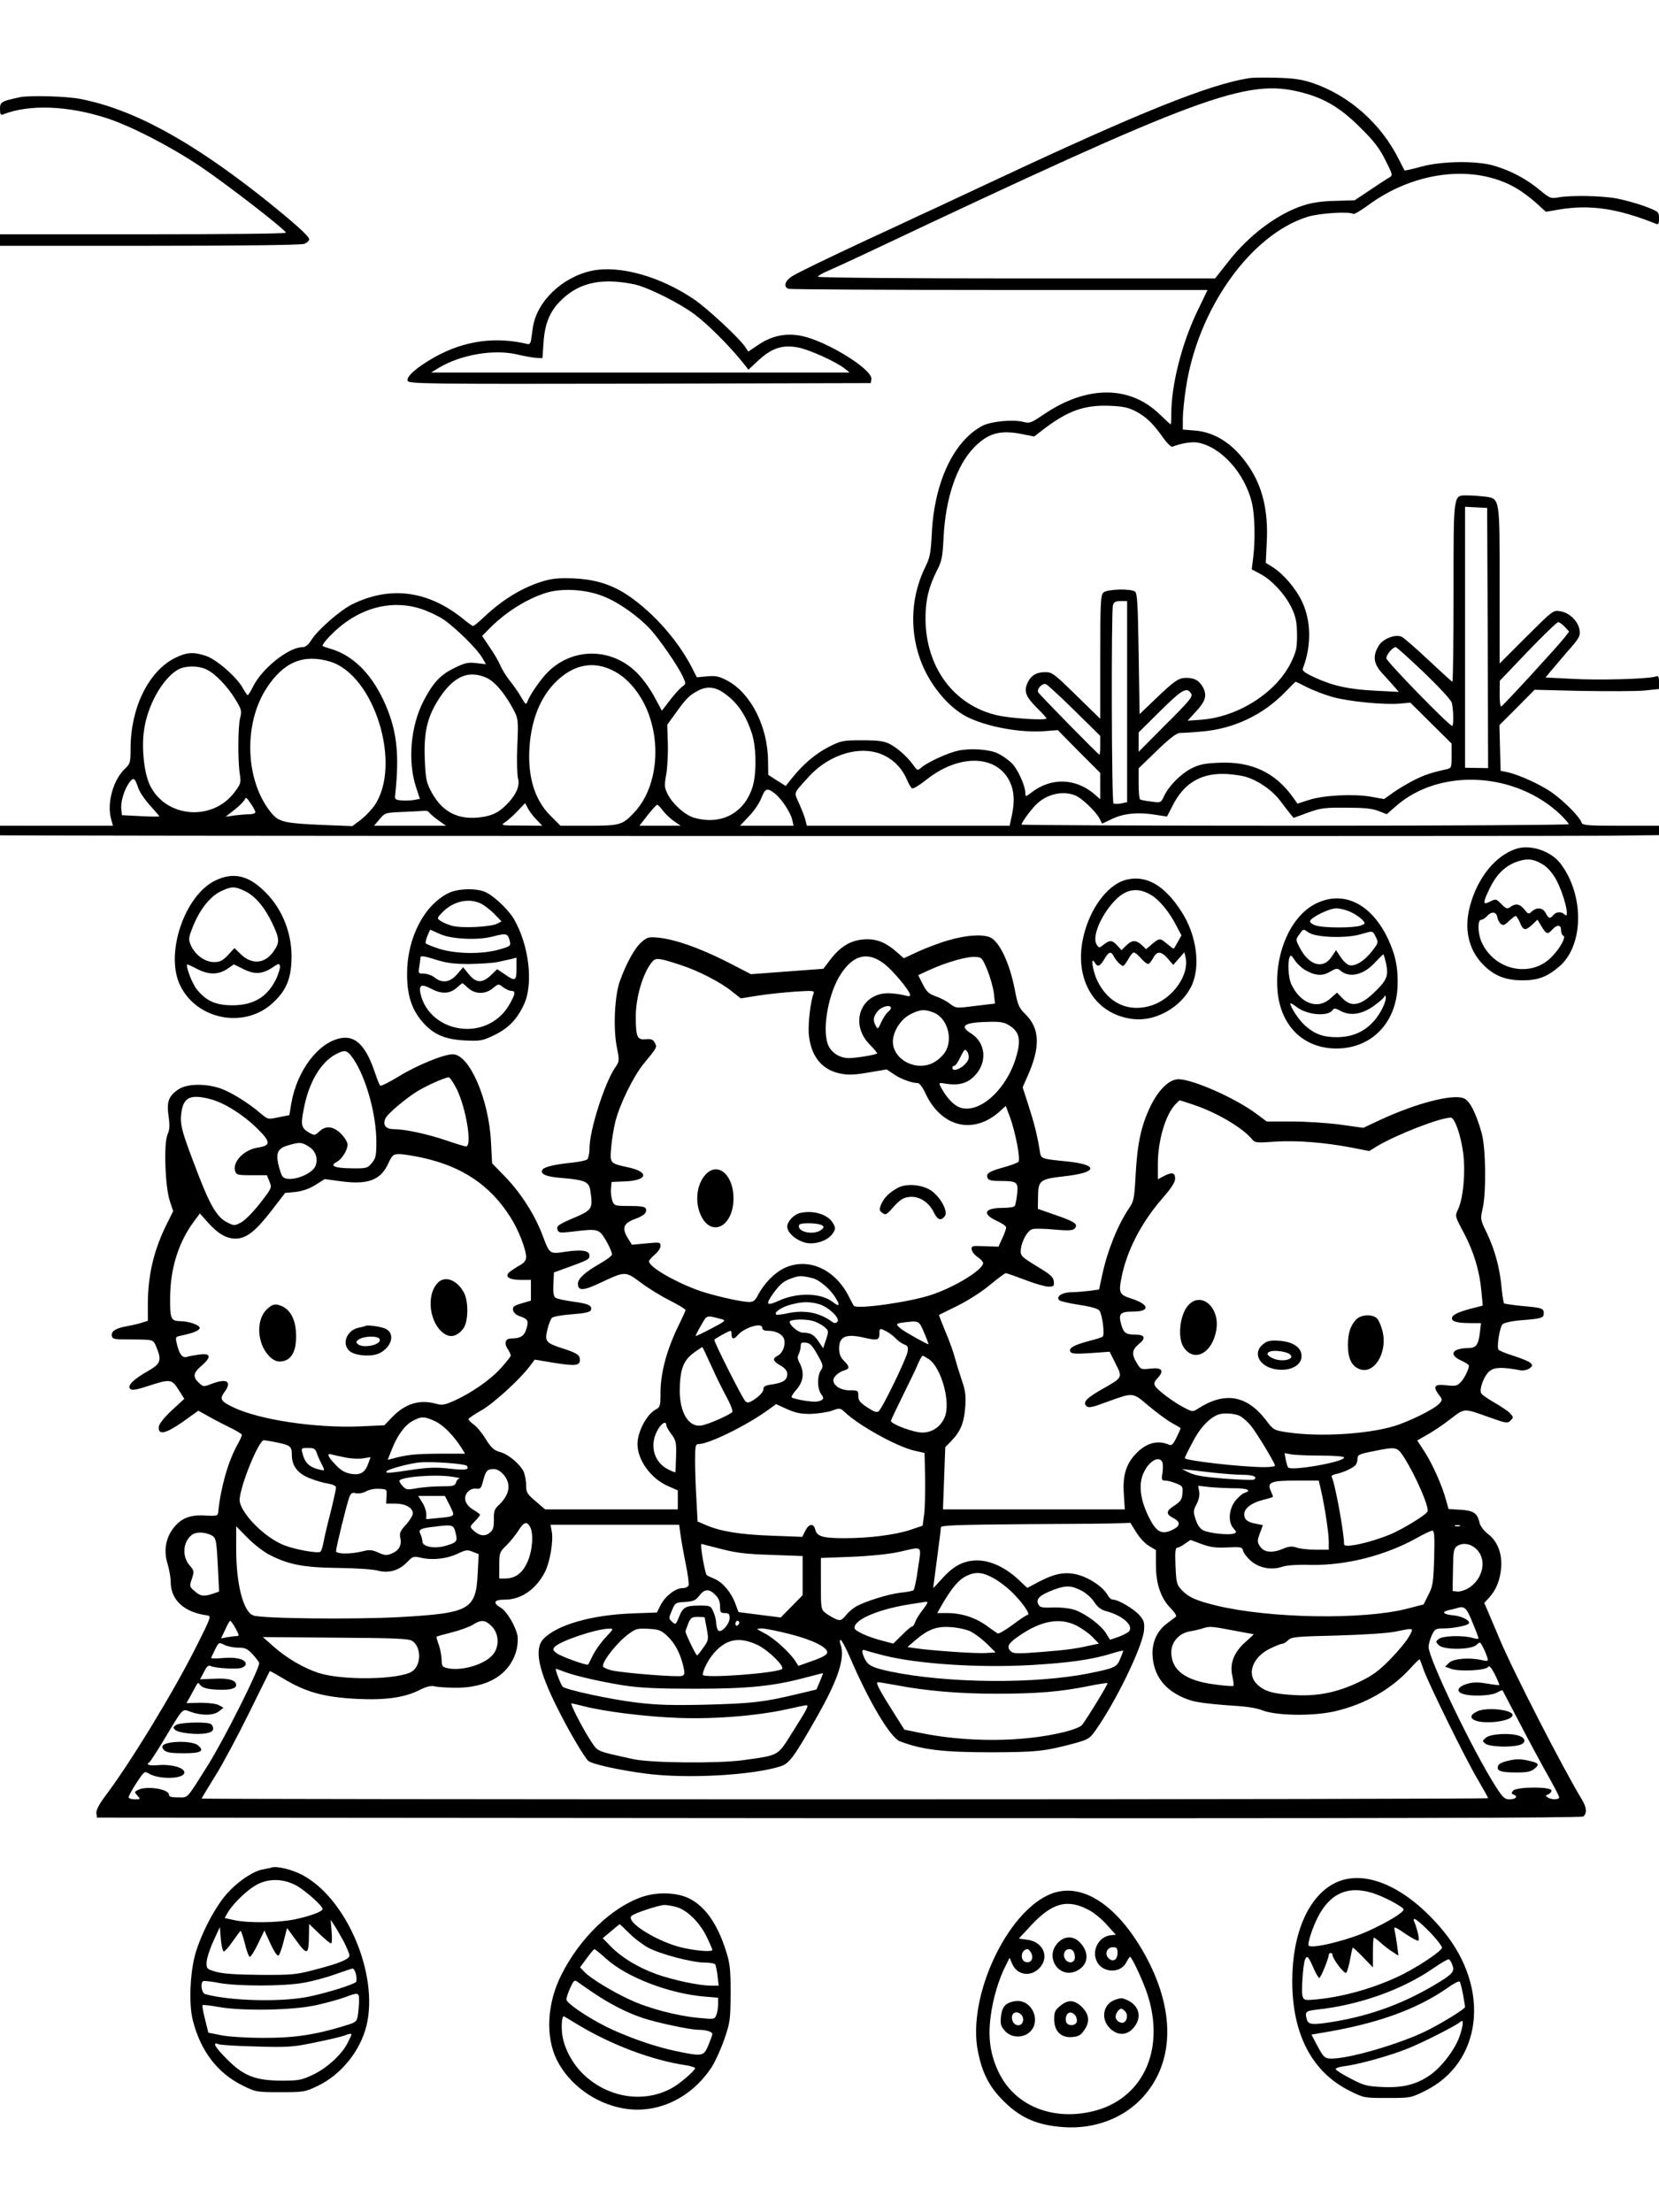 <?xml version="1.0" standalone="no"?>
<!DOCTYPE svg PUBLIC "-//W3C//DTD SVG 20010904//EN"
 "http://www.w3.org/TR/2001/REC-SVG-20010904/DTD/svg10.dtd">
<svg version="1.0" xmlns="http://www.w3.org/2000/svg"
 width="864pt" height="1152pt" viewBox="0 0 864 1152"
 preserveAspectRatio="xMidYMid meet">

<g transform="translate(0,1152) scale(0.1,-0.1)"
fill="#000000" stroke="none">
<path d="M6505 11113 c-208 -33 -569 -178 -1305 -523 -96 -45 -236 -110 -310
-145 -74 -34 -171 -79 -215 -100 -44 -20 -116 -54 -160 -74 -235 -110 -354
-168 -387 -188 -40 -24 -50 -56 -22 -67 9 -3 503 -6 1099 -6 l1084 0 -54 -112
c-81 -169 -135 -383 -135 -535 0 -29 -1 -53 -3 -53 -2 0 -28 24 -58 53 -156
151 -379 151 -603 -1 -65 -44 -74 -48 -106 -39 -55 14 -169 3 -215 -21 -148
-79 -249 -293 -262 -557 -5 -100 -10 -128 -30 -169 -77 -153 -88 -325 -32
-486 44 -127 144 -251 243 -302 104 -53 283 -86 412 -75 l63 5 110 -112 111
-111 0 -68 0 -69 -32 28 c-98 82 -223 86 -325 8 -31 -24 -33 -24 -33 -5 0 39
-40 127 -72 158 -18 17 -49 39 -68 48 -45 23 -143 30 -210 16 -56 -12 -161
-61 -193 -89 -18 -16 -20 -15 -40 13 -31 44 -85 92 -126 112 -28 14 -60 18
-141 18 -100 0 -109 -2 -173 -34 -68 -34 -136 -92 -194 -165 l-31 -39 -46 29
-45 29 -1 70 c-1 180 -88 352 -209 419 -45 24 -61 28 -108 24 l-54 -5 -26 51
c-47 93 -125 195 -208 274 -142 134 -246 182 -406 190 -72 3 -111 0 -155 -13
-108 -31 -216 -96 -313 -188 -27 -26 -53 -47 -57 -47 -4 0 -25 15 -48 34 -184
150 -381 177 -580 80 -64 -31 -183 -135 -216 -189 -14 -23 -29 -35 -44 -35
-73 0 -213 -112 -259 -207 -12 -24 -24 -43 -27 -43 -3 0 -14 16 -25 36 -30 56
-136 149 -191 168 -66 22 -102 20 -162 -10 -138 -69 -231 -258 -232 -469 0
-75 -2 -82 -29 -108 -61 -57 -95 -178 -73 -260 l10 -37 -294 0 -294 0 0 -25 0
-25 328 -1 c865 -3 7829 -4 8055 -1 l257 3 0 24 0 25 -199 0 c-181 0 -200 2
-205 18 -9 27 -85 105 -147 150 -56 42 -175 97 -239 111 l-35 7 -3 119 -3 119
92 92 91 92 247 -6 c135 -2 281 -2 324 2 l77 8 0 35 c0 32 -2 35 -22 29 -43
-12 -294 -19 -431 -11 l-138 7 23 28 c13 15 54 63 91 107 63 71 68 81 63 113
-7 45 -52 89 -100 97 -38 6 -38 5 -177 -133 l-139 -139 0 403 c0 464 2 455
-76 466 -26 3 -66 6 -89 6 -78 0 -75 24 -75 -503 0 -257 -3 -467 -6 -467 -3 0
-59 51 -125 113 -65 61 -128 116 -139 121 -33 15 -98 -10 -120 -47 -33 -54
-27 -96 23 -148 23 -25 51 -56 62 -69 l20 -23 -120 6 c-139 7 -223 25 -318 69
-52 24 -66 35 -62 47 45 115 44 245 -3 346 -33 70 -97 145 -153 181 l-37 23 5
104 c9 164 -21 292 -94 399 -77 114 -172 177 -280 186 l-63 5 0 55 c0 30 7
102 16 160 61 412 336 800 634 893 61 19 216 29 238 15 5 -3 40 18 78 46 242
178 553 214 769 89 28 -16 74 -50 103 -76 l53 -48 69 12 c163 27 306 5 503
-74 14 -6 17 -2 17 28 0 34 -2 35 -72 62 -40 15 -106 33 -146 41 -78 15 -240
18 -307 6 -38 -7 -44 -5 -98 40 -68 56 -148 99 -233 124 -90 28 -274 26 -383
-4 -46 -13 -85 -21 -86 -20 -1 2 -15 28 -30 58 -93 187 -260 334 -450 398 -54
18 -97 25 -185 27 -63 2 -128 1 -145 -2z m269 -73 c124 -31 208 -82 311 -185
70 -69 100 -108 130 -169 38 -75 39 -79 21 -90 -11 -6 -56 -35 -100 -65 l-81
-54 -100 -3 c-66 -1 -122 -9 -165 -23 -135 -43 -286 -155 -395 -296 l-67 -85
-1034 0 c-586 0 -1034 4 -1034 9 0 5 24 19 53 31 28 12 126 57 217 100 1716
811 1962 902 2244 830z m-859 -1662 c54 -28 93 -66 145 -141 19 -26 39 -46 46
-43 47 18 102 27 133 21 122 -23 245 -161 281 -314 15 -64 18 -190 7 -281 l-8
-65 45 -24 c61 -32 131 -109 164 -179 21 -46 26 -72 27 -137 0 -71 -4 -88 -32
-146 -78 -157 -276 -283 -468 -297 l-70 -5 42 46 c51 55 60 84 39 126 -20 37
-44 51 -89 51 -39 0 -61 -15 -167 -117 l-75 -72 -5 315 c-4 265 -7 316 -20
324 -26 16 -146 12 -164 -6 -14 -13 -16 -58 -16 -336 l0 -321 -124 121 c-116
114 -127 122 -163 122 -46 0 -76 -19 -93 -59 -18 -43 -7 -69 49 -126 28 -27
51 -53 51 -56 0 -12 -188 0 -256 16 -227 52 -374 251 -374 506 0 95 17 164 60
249 25 48 29 70 34 170 10 205 68 377 159 470 74 76 139 93 257 68 l56 -11 48
37 c127 97 212 127 341 123 73 -3 99 -8 140 -29z m1833 -1180 l2 -678 -60 1
-60 1 0 680 0 679 58 -3 57 -3 3 -677z m-4604 216 c79 -31 180 -103 244 -172
48 -53 141 -187 168 -245 17 -37 17 -38 -2 -52 -11 -7 -40 -39 -64 -70 l-43
-56 -36 67 c-19 37 -56 90 -83 119 -129 141 -337 149 -472 18 -39 -38 -96
-120 -110 -158 -6 -17 -10 -13 -32 25 -14 25 -41 63 -59 85 -18 23 -40 58 -49
79 -9 22 -34 65 -56 96 l-39 58 34 35 c83 85 190 154 293 188 84 28 214 21
306 -17z m2726 -548 l0 -523 -31 -7 c-17 -3 -35 -3 -40 0 -10 6 -12 995 -3
1032 5 17 14 22 40 22 l34 0 0 -524z m-3679 484 c35 -11 89 -36 119 -56 63
-43 177 -155 203 -202 l18 -31 -51 6 c-43 5 -59 1 -115 -26 -72 -36 -109 -75
-159 -171 -68 -131 -84 -317 -38 -453 l19 -57 -32 -6 c-17 -3 -47 -4 -66 -2
-30 3 -34 6 -31 28 24 221 8 347 -62 496 -67 141 -161 232 -273 265 -24 7 -43
14 -43 16 0 14 53 70 101 108 125 98 271 129 410 85z m5958 -94 l23 -25 -23
-30 c-44 -55 -324 -360 -331 -360 -5 -1 -8 29 -8 67 l1 67 146 153 c80 83 151
152 158 152 6 0 22 -11 34 -24z m-733 -238 c79 -76 142 -144 145 -158 9 -36
10 -120 2 -120 -16 0 -343 336 -343 352 0 19 33 58 49 58 5 0 71 -60 147 -132z
m-5698 57 c232 -69 377 -539 232 -750 -16 -23 -49 -57 -72 -75 l-43 -32 -150
6 c-196 8 -230 15 -267 57 -140 162 -154 464 -30 655 88 136 192 180 330 139z
m1484 -52 c63 -34 120 -99 158 -178 89 -187 64 -430 -59 -558 -59 -63 -73 -67
-236 -67 l-146 0 -53 53 c-87 87 -123 218 -106 385 15 138 64 246 145 321 92
85 195 100 297 44z m-2127 11 c45 -21 109 -87 151 -156 32 -53 34 -61 25 -95
-12 -44 -13 -226 -2 -295 7 -44 5 -50 -28 -94 -118 -156 -365 -131 -443 43
-28 63 -41 190 -28 279 17 128 94 267 175 316 37 22 106 23 150 2z m1477 -54
c39 -26 85 -85 122 -155 25 -48 26 -53 20 -190 -3 -77 -1 -153 4 -170 11 -36
-11 -86 -59 -134 -45 -46 -85 -63 -156 -69 -109 -8 -187 37 -241 143 -22 43
-26 66 -30 167 -5 141 15 221 80 318 56 84 116 123 180 117 27 -2 62 -14 80
-27z m4257 -40 c33 -16 92 -39 133 -50 82 -23 264 -41 348 -34 l55 5 108 -107
107 -106 0 -64 c0 -61 -1 -64 -27 -70 -81 -18 -113 -29 -168 -56 -33 -17 -82
-46 -109 -65 l-48 -34 -67 12 c-90 16 -251 8 -325 -17 l-59 -19 -21 30 c-93
132 -218 191 -388 183 -75 -3 -103 -9 -144 -30 -56 -29 -116 -90 -142 -144
-16 -35 -17 -35 -67 -28 -27 3 -53 8 -57 11 -5 2 -8 40 -8 83 l0 79 96 93 c65
63 104 92 118 91 11 0 65 3 118 8 164 14 317 87 430 204 29 30 54 55 56 55 1
0 29 -13 61 -30z m-1215 -118 l136 -134 0 -49 c0 -27 -2 -49 -4 -49 -6 0 -310
310 -319 325 -9 16 19 47 39 43 7 -2 74 -63 148 -136z m-1828 92 c72 -49 117
-113 150 -214 24 -74 25 -217 1 -285 -45 -132 -163 -192 -300 -154 -48 13
-112 70 -139 122 -18 36 -19 46 -8 106 6 36 10 109 8 162 l-3 95 47 65 c51 71
69 89 113 112 44 24 87 21 131 -9z m2438 -7 c9 -14 -10 -38 -132 -159 l-142
-143 0 51 0 50 114 113 c116 114 137 125 160 88z m-1597 -322 c54 -27 94 -71
118 -129 8 -19 19 -38 25 -41 6 -4 40 17 75 45 172 137 371 130 436 -15 21
-46 24 -102 8 -175 l-11 -50 -528 0 -528 0 -7 28 c-3 15 -18 53 -32 85 -29 65
-34 50 46 139 111 124 280 172 398 113z m1880 -110 c67 -20 140 -71 181 -126
18 -24 41 -54 51 -66 l18 -22 74 27 c66 24 88 27 199 26 93 0 136 -4 169 -17
l43 -17 47 41 c227 201 623 181 859 -44 23 -23 42 -45 42 -49 0 -4 -641 -8
-1425 -8 -784 0 -1425 3 -1425 6 0 9 40 66 69 97 54 59 139 82 208 56 34 -12
109 -83 129 -121 l14 -27 57 27 c62 28 138 34 234 17 l47 -7 27 53 c57 115
141 169 261 169 39 0 93 -7 121 -15z m-5767 -58 c6 -20 34 -61 61 -91 27 -30
49 -55 49 -57 0 -2 -44 -2 -97 1 l-98 5 -3 30 c-5 37 14 101 40 138 23 32 30
28 48 -26z m3314 -28 c36 -28 85 -102 92 -139 l7 -30 -140 0 -139 0 46 49 c26
26 55 69 65 95 20 51 30 55 69 25z m-2704 -98 c0 -6 -13 -11 -29 -11 -15 0
-50 -3 -77 -6 l-49 -7 46 36 c26 20 49 44 53 53 6 15 11 11 31 -19 14 -20 25
-41 25 -46z m1463 -38 l31 -33 -110 1 c-105 0 -108 1 -84 17 14 9 43 35 65 58
l40 42 14 -27 c7 -14 27 -41 44 -58z m659 46 c13 -17 39 -42 58 -55 l35 -24
-108 0 -107 0 42 54 c24 30 46 55 50 55 4 1 18 -13 30 -30z m-1217 -10 c4 -6
25 -24 47 -40 l41 -29 -187 0 -188 0 29 34 c28 34 29 34 123 38 52 2 103 5
112 6 9 1 20 -3 23 -9z"/>
<path d="M105 11014 c-98 -21 -105 -25 -105 -61 0 -29 3 -34 18 -28 137 53
337 45 540 -21 125 -41 327 -145 481 -248 139 -93 449 -333 450 -348 1 -5
-334 -8 -744 -8 l-745 0 0 -30 0 -30 779 0 c483 0 789 4 805 10 14 5 26 16 26
24 0 16 -76 84 -233 210 -385 305 -685 468 -960 521 -71 14 -263 19 -312 9z"/>
<path d="M3082 10110 c-155 -33 -287 -161 -307 -296 -3 -22 -7 -50 -9 -64 -2
-15 -9 -24 -17 -22 -167 41 -332 18 -484 -67 -93 -52 -150 -102 -142 -124 6
-16 90 -17 1209 -15 l1203 3 3 21 c7 50 -234 199 -365 225 -79 16 -154 1 -224
-47 l-52 -35 -15 23 c-30 46 -200 204 -270 251 -177 119 -388 177 -530 147z
m223 -71 c69 -15 236 -98 315 -158 65 -49 174 -157 242 -241 l36 -45 44 41
c74 71 131 91 217 74 59 -12 198 -75 241 -110 l25 -20 -1090 0 -1090 0 41 25
c114 68 282 97 404 70 41 -10 89 -18 105 -19 l30 -1 6 85 c7 99 35 164 96 221
93 89 210 113 378 78z"/>
<path d="M7900 7101 c-110 -34 -205 -150 -245 -301 -31 -117 -7 -224 66 -300
59 -61 118 -85 209 -85 82 0 129 19 193 74 126 111 128 371 4 534 -50 65 -153
100 -227 78z m140 -86 c20 -12 48 -45 64 -75 42 -77 75 -213 44 -182 -16 16
-43 15 -58 -3 -17 -21 -25 -19 -40 10 -15 29 -45 32 -72 9 -17 -16 -19 -15
-39 10 -23 29 -46 33 -73 13 -16 -12 -22 -10 -47 15 -27 28 -29 28 -59 13 -37
-19 -39 -9 -6 60 41 89 95 137 171 155 40 10 72 3 115 -25z m-242 -272 c2 -12
10 -27 18 -34 12 -10 20 -7 42 14 16 15 31 27 36 27 4 0 14 -16 22 -35 17 -42
29 -43 65 -9 l26 25 21 -35 c25 -41 32 -44 57 -16 25 27 45 25 45 -4 0 -13 5
-26 11 -28 17 -6 -15 -65 -59 -110 -109 -114 -304 -71 -368 81 -18 44 -19 111
-1 111 8 0 22 9 32 20 23 26 49 22 53 -7z"/>
<path d="M1124 6936 c-162 -75 -266 -382 -186 -547 86 -179 332 -227 479 -95
70 63 97 122 101 223 6 133 -44 266 -136 357 -86 87 -165 106 -258 62z m153
-57 c53 -26 102 -84 142 -169 37 -78 38 -97 8 -141 -45 -68 -114 -75 -173 -18
l-33 32 -34 -37 c-28 -29 -42 -36 -72 -36 -46 0 -95 34 -119 83 -14 31 -14 39
-2 74 38 107 96 185 161 214 52 24 69 24 122 -2z m163 -453 c-46 -97 -118
-141 -230 -141 -87 0 -137 23 -185 83 -24 30 -59 120 -50 130 1 1 24 -9 50
-23 61 -32 111 -32 158 -1 l35 24 51 -25 c58 -29 98 -26 152 10 30 21 34 21
37 6 2 -9 -7 -37 -18 -63z"/>
<path d="M5866 6939 c-87 -21 -175 -128 -215 -264 -71 -237 41 -440 254 -462
113 -12 242 60 297 166 53 102 32 271 -51 397 -88 135 -181 188 -285 163z
m131 -81 c41 -25 93 -87 128 -156 l28 -53 -19 -34 c-10 -19 -20 -35 -22 -35
-2 0 -17 11 -34 25 -37 31 -39 31 -78 -1 l-31 -27 -23 22 c-29 27 -51 27 -81
-3 l-24 -24 -22 24 c-27 29 -39 30 -71 5 -24 -19 -24 -19 -37 1 -24 39 20 147
91 224 61 66 123 76 195 32z m-197 -317 c12 -24 39 -51 49 -51 4 0 16 16 27
35 10 19 23 35 29 35 6 0 22 -13 37 -30 14 -16 31 -30 37 -30 6 0 17 14 26 30
20 39 42 38 77 -2 l28 -33 29 33 29 33 6 -24 c22 -91 -64 -215 -174 -252 -120
-40 -230 10 -286 130 -24 50 -35 130 -13 93 15 -26 27 -22 50 17 24 40 34 43
49 16z"/>
<path d="M2335 6869 c-127 -63 -215 -235 -215 -420 0 -110 23 -183 78 -248 57
-67 118 -94 223 -99 80 -4 91 -2 152 27 74 36 119 81 156 161 50 108 26 309
-53 445 -31 51 -106 122 -151 141 -50 20 -142 17 -190 -7z m169 -54 c18 -9 50
-33 70 -54 l38 -39 -23 -12 c-32 -17 -185 -25 -234 -11 -22 6 -49 17 -60 25
-20 14 -20 15 5 41 56 61 139 81 204 50z m-84 -183 c59 -3 106 1 150 12 68 18
75 15 85 -25 6 -25 3 -27 -57 -44 -88 -25 -223 -23 -310 4 -37 12 -69 25 -71
29 -2 4 2 21 9 39 l14 32 47 -21 c33 -15 75 -23 133 -26z m23 -132 c56 1 120
5 142 9 22 5 55 12 73 16 l32 8 0 -57 c0 -65 -7 -68 -62 -29 l-39 26 -32 -31
c-45 -43 -77 -42 -115 4 l-30 37 -32 -37 c-37 -42 -77 -48 -117 -16 -14 11
-39 20 -56 20 -29 0 -29 1 -23 38 3 20 6 42 6 48 0 8 26 4 75 -12 60 -19 97
-24 178 -24z m-5 -125 c36 -33 90 -34 129 -1 29 24 29 24 53 5 14 -10 33 -19
43 -19 23 0 22 -14 -9 -69 -48 -87 -143 -137 -244 -128 -110 10 -197 82 -220
182 -10 47 5 53 56 26 52 -28 96 -27 131 4 15 13 29 25 31 25 2 0 15 -11 30
-25z"/>
<path d="M6852 6814 c-126 -63 -210 -246 -200 -437 10 -192 131 -317 308 -317
179 0 307 128 318 315 5 98 -9 170 -49 255 -87 185 -233 256 -377 184z m184
-44 c23 -11 49 -29 59 -40 17 -19 17 -20 -9 -30 -36 -13 -195 -13 -235 1 -18
6 -30 16 -28 23 6 20 101 66 136 66 19 0 54 -9 77 -20z m-219 -107 c38 -25
193 -30 266 -9 70 20 64 21 82 -13 14 -29 14 -31 -18 -72 -39 -52 -89 -83
-120 -75 -12 3 -32 22 -45 42 l-24 36 -24 -36 c-44 -64 -116 -44 -164 47 -23
44 -23 44 -4 70 23 32 19 31 51 10z m-24 -192 c54 -32 93 -36 134 -11 31 18
38 19 52 7 47 -42 122 -25 181 40 22 23 42 43 44 43 3 0 9 -23 15 -50 13 -61
4 -85 -61 -147 -72 -70 -120 -79 -166 -32 l-29 30 -34 -30 c-66 -61 -158 -27
-205 76 -14 33 -19 109 -8 138 6 14 10 11 26 -14 11 -17 34 -39 51 -50z m408
-199 c-51 -101 -130 -152 -235 -153 -73 -1 -118 15 -170 61 -31 28 -76 95 -76
115 0 3 15 -5 33 -19 56 -43 165 -51 188 -15 6 10 15 9 42 -6 51 -27 113 -17
176 30 28 20 52 42 52 48 1 7 3 4 6 -5 2 -9 -5 -34 -16 -56z"/>
<path d="M4941 6624 c-46 -13 -117 -40 -159 -59 l-75 -35 -34 30 c-61 54 -110
73 -175 68 -69 -5 -123 -38 -176 -108 l-34 -45 -82 -6 c-44 -3 -129 -10 -188
-14 l-107 -8 -128 66 c-139 70 -263 114 -352 124 -52 5 -60 3 -89 -22 -35 -29
-82 -114 -114 -205 -27 -76 -35 -242 -16 -341 15 -74 14 -76 -9 -109 -55 -82
-133 -326 -133 -421 0 -26 -6 -51 -12 -57 -7 -5 -44 -13 -83 -17 -84 -8 -142
-22 -150 -36 -14 -22 18 -37 98 -43 127 -11 145 -19 152 -70 13 -86 8 -97 -70
-131 -99 -42 -109 -49 -101 -70 5 -15 14 -16 74 -9 140 17 141 16 180 -49 18
-32 31 -64 29 -71 -3 -8 -31 -28 -62 -46 -79 -45 -115 -78 -115 -105 0 -39 28
-37 119 6 127 60 128 60 208 0 37 -28 105 -70 151 -93 45 -23 82 -45 82 -50 0
-5 -14 -35 -30 -68 -65 -130 -100 -255 -100 -362 0 -69 -2 -76 -25 -88 -47
-25 -95 -116 -95 -180 0 -84 71 -181 160 -219 l50 -22 0 -49 0 -50 -346 0
-345 0 -50 43 c-45 38 -49 46 -49 85 0 24 -7 56 -14 71 -22 41 -80 89 -123
100 -31 9 -45 22 -73 67 -19 31 -47 65 -63 76 -15 11 -27 23 -27 28 0 4 30 25
66 45 64 36 202 162 255 233 l24 32 101 -17 c109 -17 134 -15 134 15 0 26 -14
36 -92 61 -86 28 -92 36 -77 98 6 26 17 53 23 60 6 7 53 15 104 19 67 5 95 11
99 21 9 24 -11 34 -93 45 -44 6 -85 15 -92 21 -9 7 -12 30 -10 71 l3 60 50 18
c130 47 135 50 135 69 0 27 -38 33 -123 21 -86 -13 -84 -14 -121 84 -39 105
-111 218 -191 302 l-72 74 -6 112 c-11 223 -113 456 -199 456 -47 0 -186 -57
-281 -115 -50 -31 -93 -52 -97 -48 -4 4 -15 31 -24 58 -48 147 -103 204 -181
189 -117 -22 -228 -168 -258 -340 l-10 -61 -56 -11 c-55 -12 -56 -11 -91 18
-61 53 -150 109 -206 130 -78 29 -180 28 -225 -3 -51 -34 -62 -65 -51 -139 7
-49 6 -70 -6 -97 -20 -49 -12 -274 13 -347 l17 -51 -27 -54 c-72 -141 -104
-272 -105 -426 l0 -91 -32 -10 c-18 -6 -50 -13 -71 -17 -61 -10 -88 -26 -85
-49 3 -20 10 -21 98 -21 123 -1 117 1 135 -41 28 -68 22 -86 -45 -124 -76 -43
-108 -76 -92 -92 9 -9 31 -6 95 15 113 37 122 36 157 -20 l30 -47 -65 -60
c-42 -40 -66 -70 -68 -86 -4 -45 35 -37 125 26 l81 58 61 -34 c34 -19 85 -45
114 -59 28 -14 52 -29 52 -33 0 -5 -11 -29 -24 -52 -48 -87 -86 -220 -99 -346
-2 -24 -4 -25 -68 -22 -82 5 -129 -15 -170 -71 -37 -51 -47 -116 -26 -181 8
-28 16 -70 16 -93 0 -95 70 -159 190 -175 22 -3 21 -8 -57 -163 -119 -237
-345 -608 -477 -782 -30 -41 -45 -70 -43 -85 l3 -23 3864 -3 c2848 -1 3867 1
3877 9 20 16 17 49 -8 89 -96 158 -357 665 -428 835 -23 55 -51 120 -61 144
l-19 44 24 26 c38 41 58 91 64 156 6 76 -19 140 -71 179 -19 15 -37 39 -41 54
-11 52 -31 66 -99 70 l-63 4 -13 46 c-19 73 -70 187 -111 251 l-39 60 56 32
c31 18 85 54 120 82 73 55 63 55 201 6 86 -31 94 -32 109 -16 16 15 15 18 -2
37 -10 11 -47 36 -82 56 -35 20 -67 42 -70 51 -9 24 18 93 46 114 25 20 67 21
161 3 14 -2 34 2 45 10 18 13 18 16 5 29 -8 8 -48 24 -88 37 -40 12 -75 27
-78 32 -10 16 7 117 21 132 9 8 48 17 97 21 105 8 118 12 118 35 0 27 -8 30
-110 39 -50 5 -93 11 -97 14 -3 4 -9 42 -13 84 -10 103 -34 192 -76 281 -35
72 -35 74 -22 130 19 86 16 313 -5 390 -30 107 -63 171 -94 183 -59 23 -247
-26 -431 -111 l-92 -43 -122 17 c-68 9 -181 16 -252 16 l-129 0 -51 38 c-108
82 -334 182 -408 182 -49 0 -104 -54 -147 -142 -48 -101 -68 -192 -77 -362 -6
-114 -10 -134 -32 -165 -60 -88 -113 -219 -141 -347 l-17 -79 -50 -7 c-27 -3
-70 -7 -95 -7 -49 -1 -81 -23 -62 -42 5 -5 52 -16 104 -24 61 -9 98 -20 105
-30 15 -20 28 -125 17 -135 -4 -4 -38 -15 -75 -24 -77 -21 -105 -37 -93 -56 6
-10 31 -11 106 -6 l98 7 31 -62 c37 -73 38 -72 -72 -134 -79 -45 -100 -67 -80
-87 11 -11 30 -7 105 21 141 51 134 52 218 -19 41 -34 94 -74 119 -88 25 -14
46 -26 48 -28 2 -1 -7 -22 -20 -48 -16 -34 -26 -45 -38 -40 -60 27 -121 11
-176 -48 -50 -53 -68 -114 -61 -208 l5 -80 -473 0 -474 0 6 162 6 162 33 34
c46 48 65 93 71 175 4 58 1 85 -17 137 -12 36 -29 90 -37 120 -8 30 -30 92
-50 138 -19 46 -34 84 -32 85 2 1 47 23 99 49 54 27 127 74 167 108 40 33 76
60 81 60 6 0 51 -16 101 -35 49 -19 104 -35 121 -35 28 0 31 3 28 28 -2 22
-18 36 -88 78 -78 48 -85 54 -84 82 3 47 35 106 63 112 14 3 65 2 114 -3 70
-6 93 -5 103 5 22 22 3 36 -96 70 l-95 33 1 63 c1 86 9 92 139 107 173 19 179
60 12 77 -139 14 -135 13 -142 56 -13 81 -28 141 -58 234 l-31 96 26 59 c67
150 64 247 -11 321 -34 33 -40 47 -55 124 -27 143 -82 259 -132 278 -42 16
-125 10 -213 -16z m-340 -120 c46 -33 139 -145 139 -166 0 -6 -9 -7 -22 -3
-13 4 -46 10 -74 12 -156 14 -227 -154 -113 -268 23 -23 39 -43 37 -45 -8 -7
-110 -24 -147 -24 -51 0 -96 31 -111 76 -28 85 6 265 68 360 65 101 139 120
223 58z m541 -35 c15 -37 30 -91 34 -121 l6 -54 -101 -12 c-101 -13 -101 -13
-134 11 -17 14 -51 31 -74 39 -35 12 -47 23 -67 62 l-24 48 63 29 c86 39 192
69 235 66 33 -2 36 -6 62 -68z m-1592 24 c89 -29 209 -91 266 -139 l42 -33 88
14 c49 8 136 17 193 21 95 6 104 6 98 -10 -16 -41 -29 -154 -25 -210 10 -114
66 -186 162 -206 44 -9 73 -8 149 5 l95 16 37 -25 c36 -25 94 -46 125 -46 8 0
26 -23 39 -52 81 -176 247 -219 385 -98 l34 31 21 -56 c29 -78 57 -223 45
-235 -6 -6 -41 -19 -78 -29 -75 -21 -92 -32 -83 -55 5 -12 21 -16 69 -16 85 0
92 -6 85 -69 -3 -28 -9 -56 -12 -61 -3 -6 -32 -10 -63 -10 -97 0 -110 -32 -28
-69 25 -11 46 -26 46 -33 0 -7 -9 -33 -20 -56 l-20 -44 -57 2 c-32 1 -64 2
-70 1 -24 -2 -13 -36 17 -56 16 -11 30 -25 30 -32 0 -35 -146 -125 -270 -166
-113 -38 -386 -76 -403 -57 -3 3 -14 24 -26 48 -72 143 -211 205 -333 150 -55
-26 -109 -81 -142 -145 -13 -25 -23 -33 -44 -33 -45 0 -203 37 -272 63 -128
48 -250 121 -250 149 0 5 14 21 30 35 17 13 30 34 30 45 0 19 -4 20 -75 13
l-74 -7 -21 34 c-32 52 -24 77 34 99 52 19 67 34 59 56 -4 9 -27 13 -84 13
-77 0 -80 1 -90 27 -5 15 -9 43 -7 62 l3 36 72 3 c116 5 126 49 15 73 -96 21
-96 20 -89 103 3 39 13 100 22 136 23 91 94 235 146 299 73 89 72 87 59 111
-9 17 -19 21 -48 18 -43 -3 -50 10 -51 112 -1 105 38 237 87 293 18 21 37 18
152 -20z m1090 -222 c0 -5 -7 -15 -17 -22 -9 -8 -24 -31 -34 -53 -16 -36 -18
-37 -28 -18 -16 30 -14 46 10 76 19 25 69 37 69 17z m225 -25 c75 -32 102
-152 49 -216 -34 -40 -74 -60 -119 -60 -78 0 -145 58 -145 125 0 53 40 116 89
142 51 27 78 29 126 9z m396 -69 c50 -33 57 -76 30 -165 -52 -172 -198 -299
-297 -257 -30 12 -68 54 -94 104 -12 24 -12 24 30 17 60 -9 105 2 140 36 74
70 67 178 -15 228 -62 39 -31 57 101 59 59 1 77 -3 105 -22z m-217 -171 c-11
-38 -84 -77 -84 -46 0 6 5 10 10 10 6 0 20 20 32 46 20 41 24 43 35 28 7 -10
10 -27 7 -38z m-3203 -1 c66 -98 119 -290 119 -430 0 -74 -3 -87 -24 -112 -23
-27 -28 -28 -106 -27 -88 1 -115 13 -77 33 28 15 57 61 57 91 0 12 -15 37 -34
56 -40 40 -79 44 -113 12 -22 -21 -26 -21 -50 -8 -45 26 -48 40 -30 130 26
135 88 239 166 280 48 26 60 22 92 -25z m538 -157 c49 -101 81 -298 48 -298
-6 0 -53 14 -102 31 -100 34 -216 59 -275 59 -43 0 -59 24 -41 59 13 24 102
99 161 136 47 30 146 74 167 75 6 0 25 -28 42 -62z m-1282 -52 c71 -19 166
-78 241 -151 73 -72 74 -90 5 -101 -73 -11 -134 -75 -118 -124 6 -18 15 -20
86 -20 l79 0 13 -32 c14 -33 13 -34 -48 -113 -34 -44 -78 -89 -98 -100 -34
-18 -37 -19 -71 -2 -52 25 -87 80 -149 239 -96 249 -103 275 -90 348 13 68 51
82 150 56z m5113 -27 c123 -40 261 -121 311 -182 14 -18 24 -19 120 -12 115 7
257 -4 398 -31 l92 -18 37 23 c103 62 331 151 388 151 20 0 52 -92 64 -183 13
-99 1 -237 -27 -296 -16 -33 -16 -34 30 -120 52 -99 82 -196 92 -304 l7 -76
-43 -11 c-77 -19 -114 -35 -117 -52 -4 -19 25 -28 97 -28 l54 0 -6 -51 c-8
-63 -20 -79 -61 -79 -84 -1 -103 -35 -36 -65 22 -10 40 -22 40 -26 0 -19 -23
-66 -42 -86 -19 -20 -28 -22 -73 -17 -63 8 -74 -4 -44 -46 22 -28 22 -30 5
-49 -27 -30 -162 -96 -241 -119 -141 -41 -386 -55 -548 -31 -73 11 -74 11
-115 65 -100 130 -215 148 -354 58 -26 -17 -28 -17 -73 7 -56 29 -134 88 -149
111 -8 13 -5 23 13 42 36 39 22 56 -38 49 -48 -5 -50 -5 -70 28 -29 47 -26 70
10 100 39 31 32 49 -19 49 -48 0 -60 9 -72 50 -17 58 -7 70 60 70 93 0 87 38
-12 69 -57 18 -63 31 -48 104 27 143 104 291 214 417 46 53 66 83 66 103 0 31
-16 35 -60 12 l-30 -16 0 78 c0 123 39 256 91 312 11 11 21 21 23 21 1 0 31
-9 66 -21z m-4603 -219 c36 -22 50 -60 37 -99 -17 -50 -144 -92 -172 -58 -7 7
-16 37 -23 66 -13 62 0 83 59 99 54 15 64 14 99 -8z m594 -59 c207 -46 352
-143 457 -309 42 -65 82 -168 82 -209 0 -16 -10 -29 -31 -41 -17 -9 -41 -25
-53 -34 -31 -25 -7 -43 57 -43 l52 0 0 -54 0 -54 -48 -14 c-40 -12 -48 -18
-45 -35 2 -14 15 -25 37 -33 41 -14 46 -24 31 -69 -11 -34 -31 -46 -78 -46
-30 0 -38 -24 -18 -55 9 -13 16 -29 16 -34 0 -5 -23 -34 -51 -65 -56 -62 -153
-129 -243 -170 -50 -22 -64 -25 -95 -16 -86 24 -160 1 -229 -70 l-40 -42 -130
-6 c-230 -9 -519 34 -656 99 -66 31 -74 44 -47 80 41 55 13 73 -66 43 -41 -16
-44 -16 -63 1 -38 34 -36 55 11 94 52 46 47 66 -15 57 -22 -3 -51 -8 -63 -12
-24 -7 -41 16 -53 73 -7 30 -6 32 24 38 62 13 96 27 96 40 0 15 -57 35 -100
35 -50 1 -55 11 -54 122 1 153 43 287 123 396 l32 43 40 -45 c53 -60 97 -86
146 -86 55 0 103 37 188 147 l70 91 54 5 c35 4 71 16 103 36 l49 31 81 -11
c144 -20 210 5 250 92 21 45 26 49 58 49 19 0 74 -9 121 -19z m2034 -628 c32
-9 84 -52 112 -94 30 -46 27 -58 -9 -30 -61 49 -186 52 -283 7 -64 -29 -70
-20 -27 40 37 50 53 63 99 79 35 13 53 12 108 -2z m30 -134 c49 -14 113 -75
96 -92 -9 -9 -16 -9 -29 1 -68 49 -147 63 -241 41 -24 -5 -46 -7 -49 -4 -12
11 28 38 75 51 60 16 97 17 148 3z m-505 -79 c22 -6 16 -11 -55 -48 -43 -23
-80 -40 -82 -39 -1 2 11 26 28 55 32 56 25 54 109 32z m481 -11 c19 -7 43 -20
55 -31 20 -18 20 -21 6 -64 l-15 -45 -23 34 c-25 37 -42 47 -81 47 -32 0 -89
57 -64 63 32 9 89 7 122 -4z m572 -59 c14 -33 24 -60 22 -60 -8 0 -119 62
-141 79 -31 25 -30 29 9 34 84 10 82 12 110 -53z m-843 25 c0 -10 10 -15 30
-15 42 0 78 -19 84 -46 8 -30 -8 -70 -34 -84 -29 -15 -25 -28 15 -51 24 -14
35 -28 35 -44 0 -31 -20 -45 -77 -54 -38 -5 -48 -11 -47 -25 1 -10 -15 -30
-38 -47 -34 -24 -44 -27 -56 -16 -13 10 -162 305 -162 320 0 5 77 47 85 47 3
0 5 -9 5 -20 0 -24 13 -26 31 -4 34 41 129 70 129 39z m648 -19 c15 -8 36 -24
47 -36 11 -12 31 -26 44 -31 20 -8 22 -14 17 -40 -7 -38 -131 -293 -150 -308
-10 -8 -24 -3 -59 20 -38 25 -47 36 -47 60 0 28 -2 29 -45 29 -46 0 -85 24
-85 53 0 17 28 43 58 51 28 9 28 19 -3 50 -18 18 -25 36 -25 64 0 63 36 78
131 56 68 -16 79 -13 79 22 0 28 2 29 38 10z m-361 -120 c31 -55 32 -60 18
-82 -20 -31 -19 -94 1 -123 14 -19 14 -25 3 -32 -8 -5 -25 -9 -39 -8 -33 0
-109 15 -117 22 -3 4 8 22 26 42 35 41 41 87 16 136 -12 21 -13 34 -5 48 5 11
10 29 10 41 0 17 5 21 27 18 22 -2 34 -16 60 -62z m-552 -60 c23 -52 59 -125
79 -161 20 -36 33 -71 30 -77 -9 -14 -121 -64 -160 -71 -66 -12 -114 65 -114
181 1 107 17 155 70 195 25 19 47 33 48 32 2 -2 23 -46 47 -99z m1134 35 c65
-47 113 -224 81 -301 -21 -50 -65 -80 -117 -80 -45 0 -163 44 -163 61 0 4 29
65 64 136 35 70 71 145 79 166 9 20 19 37 22 37 4 0 19 -9 34 -19z m-620 -284
c36 1 86 8 111 16 44 16 45 16 70 -7 75 -71 274 -181 365 -201 l50 -11 3 -130
c1 -71 -1 -156 -5 -189 l-8 -60 -65 -22 c-80 -26 -213 -43 -342 -43 -113 0
-143 9 -152 44 -9 35 -32 33 -52 -5 l-16 -32 -161 6 c-166 6 -267 23 -342 56
l-42 18 -6 114 c-4 63 -7 153 -7 202 0 78 2 87 18 87 54 0 255 99 365 180 l39
28 55 -25 c43 -20 72 -26 122 -26z m2239 -11 c15 -8 41 -31 58 -52 32 -41 124
-193 124 -206 0 -5 -26 -8 -57 -8 -115 0 -413 34 -413 47 0 3 18 40 41 83 37
72 82 121 129 142 26 12 90 9 118 -6z m-4192 -27 c44 -21 95 -73 137 -138 l19
-31 -134 0 c-123 -1 -169 -5 -241 -25 l-28 -7 21 53 c29 74 68 128 110 150 44
24 60 24 116 -2z m1204 -21 c0 -6 12 -27 26 -46 24 -31 27 -42 25 -115 -1 -45
-3 -82 -4 -84 -1 -1 -17 5 -35 14 -73 35 -100 120 -62 197 20 42 50 62 50 34z
m-2026 -90 c69 -14 76 -20 76 -67 0 -55 33 -97 96 -120 30 -12 72 -24 94 -27
24 -4 40 -12 40 -20 0 -8 -13 -67 -29 -132 -17 -64 -33 -135 -37 -157 -4 -22
-11 -43 -16 -46 -14 -9 -127 11 -185 33 -107 40 -240 178 -235 242 7 80 100
306 126 306 5 0 37 -5 70 -12z m206 -55 c5 -16 17 -41 25 -57 9 -16 14 -30 12
-32 -2 -2 -20 2 -41 8 -40 13 -60 35 -71 81 -7 26 -5 27 29 27 31 0 38 -4 46
-27z m5664 -25 c61 -97 132 -261 120 -280 -12 -20 -131 -92 -193 -118 -109
-45 -241 -73 -241 -52 0 62 -49 326 -65 352 -3 5 9 12 27 15 39 9 90 33 100
49 4 6 8 20 8 32 0 18 11 23 78 36 127 26 128 25 166 -34z m-5514 2 c30 -6 72
-8 92 -4 l38 6 -11 -30 c-17 -50 -41 -65 -91 -57 -32 6 -53 18 -80 47 -41 42
-49 63 -20 54 9 -3 42 -10 72 -16z m5083 10 c69 0 117 -4 117 -10 0 -23 -273
-71 -291 -52 -4 4 -9 22 -13 41 l-6 34 37 -7 c21 -3 91 -6 156 -6z m-829 -36
c3 -8 3 -33 0 -55 -6 -35 -4 -39 15 -39 12 0 38 -7 57 -15 33 -13 35 -17 32
-52 -2 -31 -10 -42 -40 -62 -46 -29 -48 -45 -8 -66 40 -20 38 -42 -5 -62 -56
-27 -84 -11 -124 71 -45 92 -53 174 -22 233 29 59 81 84 95 47z m-3622 -18
c13 -20 -7 -23 -91 -14 -66 8 -108 7 -196 -6 -129 -19 -138 -19 -131 -7 7 10
113 39 166 45 63 7 245 -6 252 -18z m192 -47 c40 -48 30 -104 -28 -158 -21
-20 -25 -32 -24 -74 0 -41 -3 -54 -22 -69 -26 -21 -54 -16 -85 13 -19 18 -19
19 8 47 15 15 27 31 27 34 0 3 -16 15 -35 26 -43 26 -55 64 -29 93 11 12 28
19 43 17 23 -3 27 2 36 37 14 55 22 65 55 65 19 0 36 -10 54 -31z m3706 11
c47 -5 111 -10 142 -10 54 0 80 -11 58 -25 -5 -3 -73 -1 -151 5 -104 8 -153
16 -183 30 l-41 20 45 -5 c25 -3 83 -10 130 -15z m-3975 -20 c28 -4 45 -8 38
-9 -6 0 -15 -10 -18 -21 -6 -18 -15 -20 -79 -20 -40 0 -97 -5 -126 -10 -48 -9
-55 -8 -72 10 -10 10 -18 23 -18 28 0 21 186 36 275 22z m4524 -67 c20 -87 41
-225 41 -269 l0 -44 -69 0 c-37 0 -82 5 -98 11 -24 8 -39 7 -68 -5 -58 -25
-101 -21 -122 10 -16 24 -16 30 -2 69 l16 43 -36 7 c-45 9 -61 21 -61 50 0 31
39 60 100 75 28 7 50 14 50 16 0 1 -5 14 -11 28 -22 47 -2 56 131 56 l118 0
11 -47z m-448 7 c67 0 90 -12 49 -25 -11 -3 -32 -23 -48 -42 -33 -45 -37 -110
-8 -142 17 -19 17 -21 2 -27 -24 -9 -125 1 -158 16 -18 9 -31 27 -41 57 -13
40 -13 47 5 81 12 23 17 48 13 66 l-5 29 61 -7 c34 -3 93 -6 130 -6z m-4418
-42 l-2 -38 47 0 c53 0 92 -21 92 -51 0 -10 -16 -37 -36 -59 -30 -33 -35 -44
-29 -69 8 -38 -7 -65 -45 -81 -26 -11 -36 -10 -70 5 -33 15 -46 16 -84 6 -62
-15 -136 -14 -136 2 0 18 56 246 69 280 9 23 15 26 35 21 14 -3 36 1 53 10 15
9 46 15 68 13 40 -2 40 -2 38 -39z m330 -49 c28 -57 30 -55 -60 -64 l-63 -6 0
27 c0 15 -9 42 -21 60 l-21 34 70 0 69 0 26 -51z m418 -111 c19 -35 12 -125
-15 -184 -26 -57 -63 -84 -116 -84 l-30 0 0 68 c0 65 2 70 36 103 19 18 47 53
62 76 30 48 46 53 63 21z m3157 -28 c17 -28 47 -60 67 -71 l35 -21 0 -79 c0
-97 26 -173 77 -224 20 -20 32 -39 27 -44 -5 -4 -25 -19 -45 -34 -55 -40 -83
-105 -76 -178 10 -110 79 -187 202 -225 28 -9 111 -19 185 -24 92 -5 149 -13
180 -25 73 -30 268 -33 384 -6 154 36 291 114 389 221 26 29 49 51 51 49 1 -2
11 -26 20 -54 29 -79 217 -462 280 -568 31 -53 56 -98 56 -101 0 -3 -1507 -6
-3350 -6 -1842 0 -3350 2 -3350 4 0 2 32 55 71 118 39 62 118 210 176 328 58
118 107 216 108 218 1 1 32 -16 69 -38 118 -72 213 -98 386 -107 148 -7 247 7
324 46 36 18 61 24 77 20 13 -4 60 -7 105 -8 174 -2 290 69 324 197 6 24 8 58
5 75 -11 51 -56 127 -87 145 -44 26 -36 42 22 42 85 0 163 55 209 146 25 51
43 155 35 206 l-7 38 335 0 335 0 7 -52 c4 -29 16 -97 27 -151 11 -54 18 -105
15 -113 -3 -8 -17 -14 -32 -14 -36 0 -90 -42 -114 -89 l-19 -38 -133 -5 c-210
-8 -391 -61 -458 -133 -49 -52 -27 -161 73 -360 57 -115 141 -258 161 -275 21
-17 161 -48 299 -66 213 -28 559 -9 705 39 42 14 68 49 180 245 117 205 155
318 129 390 -5 13 -4 22 1 22 5 0 26 -39 47 -87 100 -234 212 -422 262 -441
117 -44 223 -57 478 -57 234 1 274 5 428 46 73 20 82 25 111 66 107 151 245
435 254 523 3 39 0 51 -23 78 -28 33 -111 82 -139 82 -9 0 -21 11 -28 24 -20
38 -85 84 -143 102 -68 22 -126 13 -211 -31 l-64 -34 -48 45 c-67 62 -144 98
-212 98 -71 0 -123 -27 -184 -95 -25 -28 -46 -50 -46 -48 0 2 9 71 20 153 11
81 20 154 20 162 0 11 74 14 443 17 243 1 465 3 493 5 l51 2 31 -50z m-3545
-4 c11 -44 6 -49 -57 -67 -54 -15 -116 -3 -116 23 0 10 -5 28 -10 38 -13 25
-1 32 74 40 94 12 99 10 109 -34z m5230 37 c-7 -2 -19 -2 -25 0 -7 3 -2 5 12
5 14 0 19 -2 13 -5z m-6208 -145 c102 -55 184 -71 365 -73 92 -1 184 -7 208
-14 55 -15 110 0 152 44 30 31 34 32 73 23 60 -14 136 -5 190 21 42 20 51 22
79 10 l31 -12 -5 -96 c-9 -194 -38 -211 -406 -232 -239 -13 -724 -8 -764 9
-52 21 -88 164 -88 347 l0 117 58 -59 c31 -32 80 -70 107 -85z m6074 -21 c-4
-129 -7 -148 -30 -192 l-25 -50 -89 -23 c-231 -58 -712 -50 -990 17 -106 26
-144 43 -180 80 -27 29 -29 37 -33 126 -3 70 -1 95 8 95 6 0 25 9 41 21 l29
20 59 -22 c47 -17 76 -20 135 -17 70 3 75 2 80 -18 3 -12 21 -35 40 -52 43
-37 107 -50 163 -31 24 8 78 12 148 10 183 -4 387 48 550 138 39 22 76 40 84
40 11 1 13 -26 10 -142z m-6374 121 c31 -14 32 -20 40 -174 l6 -122 -32 -11
c-47 -16 -65 -14 -95 13 -27 23 -28 25 -15 64 13 39 13 42 -13 72 -39 47 -33
122 13 157 20 16 63 16 96 1z m2660 -74 c80 -21 133 -27 263 -31 l162 -6 0
-102 0 -102 -57 -58 -57 -58 -110 14 -110 14 -16 43 c-20 57 -64 110 -108 130
-21 9 -39 17 -41 19 -9 6 -37 163 -28 163 1 0 47 -12 102 -26z m3936 -3 c54
-54 32 -155 -43 -201 -18 -11 -44 -19 -58 -18 l-25 3 2 109 c1 93 4 112 19
123 30 22 73 16 105 -16z m-2910 -98 c-8 -60 -19 -111 -24 -114 -5 -4 -36 -10
-68 -13 -60 -7 -171 -41 -226 -69 -17 -9 -43 -30 -57 -48 -24 -28 -29 -30 -54
-20 -15 7 -38 20 -52 31 -24 18 -25 22 -25 153 l0 134 160 6 c96 4 194 14 245
25 130 29 119 39 101 -85z m398 -54 c30 -17 77 -54 104 -83 51 -53 85 -106 68
-106 -6 0 -40 -23 -77 -51 -37 -27 -72 -48 -78 -45 -6 3 -33 22 -59 41 -58 42
-131 65 -204 65 l-52 0 32 56 c48 80 81 118 119 137 49 24 86 21 147 -14z
m451 -61 c26 -13 55 -39 69 -61 18 -27 35 -40 65 -48 82 -22 141 -74 116 -104
-6 -7 -31 -20 -55 -29 l-44 -15 -21 34 c-26 42 -104 100 -161 121 -27 9 -71
14 -113 13 -63 -2 -71 0 -80 20 -11 26 11 46 83 73 62 23 89 22 141 -4z
m-1905 -23 c17 -16 25 -35 25 -60 0 -31 3 -35 25 -35 20 0 25 -5 25 -25 0 -34
-48 -84 -61 -64 -5 8 -9 24 -9 37 0 12 -6 38 -14 57 -14 33 -16 34 -72 34 -73
0 -88 -8 -108 -60 -16 -40 -18 -41 -36 -24 -18 16 -18 18 -1 58 17 41 19 42
69 45 44 3 55 8 74 33 27 35 51 37 83 4z m1105 -41 c0 -3 -13 -23 -29 -43 -15
-20 -31 -46 -35 -58 -4 -13 -11 -23 -16 -23 -5 0 -29 -20 -53 -45 l-45 -44
-53 14 c-79 20 -149 52 -149 68 0 46 135 101 309 126 31 5 59 9 64 10 4 0 7
-2 7 -5z m2838 -101 c18 -43 32 -81 32 -85 0 -4 -15 -2 -32 3 -51 14 -151 11
-174 -5 -18 -14 -18 -16 -1 -33 25 -26 167 -25 196 1 19 17 20 17 34 -11 8
-15 18 -39 22 -52 7 -22 5 -23 -27 -16 -65 15 -150 8 -171 -14 l-21 -20 30
-11 c40 -16 182 -9 193 9 7 10 16 0 36 -38 14 -29 25 -54 23 -56 -2 -1 -31 2
-65 8 -45 8 -72 7 -101 -1 -50 -15 -61 -39 -26 -52 39 -15 145 -12 178 5 16 9
30 14 31 13 1 -2 31 -59 67 -128 79 -152 127 -240 184 -342 24 -43 44 -82 44
-88 0 -12 -40 -13 -60 0 -12 8 -12 10 3 16 9 3 17 12 17 20 0 21 -183 20 -200
-1 -10 -12 -9 -16 4 -21 24 -9 9 -24 -23 -24 -24 0 -35 10 -69 63 -118 183
-352 669 -352 731 0 14 8 41 17 61 15 32 20 35 62 35 48 0 118 14 129 24 14
14 -30 39 -77 44 -56 5 -67 18 -23 28 15 3 32 7 37 9 41 14 52 5 83 -72z
m-3998 24 c0 -2 5 -29 11 -60 10 -55 9 -59 -18 -97 -15 -22 -30 -40 -33 -40
-6 0 -60 113 -60 124 0 4 7 22 14 41 13 31 19 35 50 35 20 0 36 -1 36 -3z
m-2443 -57 c20 -37 20 -40 3 -40 -9 0 -31 -3 -48 -6 l-31 -6 22 46 c11 25 23
46 26 46 3 0 16 -18 28 -40z m1334 11 c37 -37 41 -103 8 -145 -42 -54 -168
-91 -243 -72 -22 5 -26 12 -26 44 -1 20 -7 55 -15 77 -8 21 -13 41 -11 42 1 2
38 12 81 23 43 11 92 29 109 40 42 27 63 25 97 -9z m1289 20 c0 -6 -4 -13 -10
-16 -5 -3 -10 1 -10 9 0 9 5 16 10 16 6 0 10 -4 10 -9z m1756 -16 c27 -14 65
-40 83 -59 l34 -35 -24 -5 c-92 -21 -131 -27 -267 -38 -137 -11 -154 -10 -169
4 -22 23 -12 41 44 79 115 80 213 97 299 54z m-551 -31 c21 -10 59 -39 85 -64
l45 -45 -50 -3 c-49 -4 -290 13 -369 25 l-40 6 38 33 c68 59 113 76 186 71 36
-2 83 -12 105 -23z m1365 6 c58 -11 107 -20 109 -20 2 0 -17 -18 -42 -40 -61
-54 -84 -113 -69 -178 6 -26 8 -49 6 -51 -3 -3 -45 0 -95 7 -154 19 -229 74
-229 168 0 54 42 100 98 109 20 3 48 10 62 14 37 13 46 13 160 -9z m-3265 -36
c-24 -25 -54 -67 -67 -93 -12 -25 -24 -48 -25 -49 -3 -8 -142 42 -164 59 -19
14 -21 20 -11 32 25 30 213 94 283 96 26 1 26 0 -16 -45z m321 6 c40 -38 67
-91 83 -158 8 -36 7 -44 -7 -49 -19 -8 -297 14 -364 28 -26 6 -48 16 -48 23 0
30 76 125 135 168 36 27 46 29 102 26 55 -3 67 -8 99 -38z m636 11 c123 -31
201 -71 196 -98 -2 -11 -30 -26 -77 -42 l-73 -26 -16 25 c-29 45 -110 119
-159 144 -47 25 -48 25 -17 26 18 0 83 -13 146 -29z m3226 -13 c-13 -24 -57
-77 -98 -119 -60 -61 -92 -84 -160 -117 -117 -56 -218 -76 -339 -69 -110 6
-155 19 -193 55 -57 52 -26 141 64 186 29 14 58 26 65 26 7 0 21 8 32 19 17
17 42 19 252 24 138 4 263 12 304 20 103 21 99 22 73 -25z m-5191 -23 c48 -32
48 -126 -1 -159 -67 -43 -361 -48 -486 -8 -80 26 -168 78 -238 140 l-53 47
377 -3 c313 -2 382 -5 401 -17z m1800 -22 c55 -27 140 -110 126 -124 -26 -22
-413 -51 -413 -30 0 22 27 76 56 110 65 77 135 90 231 44z m-2708 -13 c38 0
49 -5 78 -36 18 -20 33 -40 33 -44 0 -34 -184 -400 -269 -535 -112 -178 -100
-165 -153 -165 -35 0 -48 4 -48 14 0 30 -118 48 -161 25 -20 -10 -20 -11 -3
-30 17 -18 16 -19 -14 -19 -18 0 -32 5 -32 11 0 6 18 40 41 75 39 59 42 62 63
49 53 -33 186 -30 186 5 0 25 -67 44 -137 38 -48 -4 -66 3 -44 16 4 3 40 58
79 123 100 166 89 155 137 138 57 -20 118 -19 146 4 l23 18 -25 14 c-14 7 -53
12 -96 12 l-72 -2 18 32 c10 18 23 42 30 55 12 22 13 22 25 6 10 -12 31 -19
74 -22 72 -5 112 3 112 23 0 26 -40 37 -115 33 l-73 -3 20 38 c15 30 23 37 36
31 23 -11 128 -17 158 -10 13 4 24 13 24 21 0 24 -49 37 -117 31 -35 -3 -63
-3 -63 0 0 3 9 22 20 44 19 38 20 39 47 25 16 -8 48 -15 72 -15z m3361 -40
c177 -45 495 -66 766 -51 202 12 318 28 422 60 34 11 62 17 62 15 0 -2 -7 -21
-16 -42 -17 -43 -28 -49 -164 -76 -280 -56 -734 -52 -1030 9 -95 20 -117 31
-135 64 -19 38 -19 55 1 47 8 -3 51 -15 94 -26z m-1663 -85 c61 -23 189 -52
313 -72 87 -13 176 -17 370 -17 276 0 405 13 575 58 50 13 91 24 91 23 1 -1
-7 -21 -16 -43 l-18 -42 -109 -26 c-167 -40 -231 -47 -468 -53 -169 -4 -253
-2 -360 11 -134 16 -371 67 -385 83 -10 11 -41 93 -35 93 2 0 22 -7 42 -15z
m1728 -70 c154 -30 331 -45 523 -45 209 0 334 10 482 40 52 11 96 17 98 15 4
-3 -102 -177 -132 -217 -7 -10 -47 -26 -92 -37 -216 -54 -513 -55 -756 -4
l-78 16 -48 76 c-82 129 -104 171 -90 171 7 0 49 -7 93 -15z m-1625 -110 c109
-28 325 -55 495 -61 188 -7 409 11 567 46 48 11 92 20 98 20 14 0 3 -20 -77
-147 -74 -118 -65 -113 -253 -139 -129 -18 -484 -15 -575 6 -194 43 -180 37
-218 94 -41 62 -110 196 -101 196 3 0 32 -7 64 -15z"/>
<path d="M3675 5404 c-47 -50 -57 -141 -26 -211 55 -120 171 -61 171 87 0 123
-82 192 -145 124z"/>
<path d="M4675 5334 c-44 -24 -72 -52 -86 -86 -11 -27 -10 -32 6 -44 17 -13
23 -10 59 32 33 36 49 47 81 51 50 6 102 -26 128 -80 20 -40 37 -46 57 -21 19
22 -17 93 -65 130 -46 35 -133 44 -180 18z"/>
<path d="M4165 5203 c-31 -8 -65 -44 -65 -70 0 -32 43 -70 93 -84 50 -13 119
10 144 48 15 23 15 28 2 52 -26 47 -102 71 -174 54z m115 -63 c13 -9 12 -12
-4 -25 -36 -27 -116 -13 -116 20 0 11 13 15 53 15 28 0 59 -5 67 -10z"/>
<path d="M6186 4720 c-42 -50 -54 -166 -22 -215 54 -82 149 -33 170 87 22 120
-80 208 -148 128z"/>
<path d="M7062 4648 c-30 -33 -42 -71 -42 -134 0 -67 19 -107 59 -123 77 -32
149 86 121 197 -6 26 -19 55 -27 65 -24 25 -84 23 -111 -5z"/>
<path d="M6578 4520 c-56 -44 -21 -115 63 -130 78 -14 144 21 137 76 -5 40
-47 67 -115 72 -48 3 -63 0 -85 -18z m139 -52 c31 -25 -35 -43 -84 -23 -36 15
-42 31 -15 38 23 7 84 -2 99 -15z"/>
<path d="M2281 4841 c-64 -64 -45 -215 34 -267 33 -22 69 -11 98 28 26 35 28
138 4 185 -35 67 -98 92 -136 54z"/>
<path d="M1391 4703 c-58 -52 -54 -176 9 -243 19 -20 37 -30 57 -30 57 1 87
48 85 137 -1 87 -34 143 -93 158 -21 5 -34 0 -58 -22z"/>
<path d="M1905 4616 c-5 -3 -22 -7 -38 -10 -61 -14 -89 -83 -47 -121 29 -26
118 -32 158 -11 62 32 80 100 33 125 -21 12 -91 22 -106 17z m71 -68 c18 -29
-86 -54 -114 -26 -10 10 -7 15 10 25 29 16 95 17 104 1z"/>
<path d="M7691 2607 c-35 -17 -37 -35 -6 -47 54 -20 183 -3 192 26 10 30 -136
47 -186 21z"/>
<path d="M7740 2472 c-21 -17 -21 -19 -4 -32 19 -16 129 -21 177 -7 34 9 35
34 1 47 -44 17 -149 12 -174 -8z"/>
<path d="M7854 2351 c-40 -10 -54 -19 -54 -36 0 -19 23 -25 100 -25 52 0 73 4
91 19 28 23 24 30 -28 42 -44 10 -66 10 -109 0z"/>
<path d="M916 2537 c-16 -12 -16 -14 -3 -26 20 -16 114 -26 161 -17 26 5 36
12 36 25 0 11 -7 22 -16 25 -30 11 -160 6 -178 -7z"/>
<path d="M875 2443 c-31 -8 -38 -19 -20 -37 13 -12 36 -16 100 -16 92 0 113
11 75 42 -22 18 -103 23 -155 11z"/>
<path d="M1415 1795 c-5 -2 -27 -6 -47 -10 -54 -9 -148 -76 -201 -144 -56 -70
-117 -189 -147 -286 -30 -99 -38 -268 -16 -355 41 -162 129 -276 261 -341 68
-33 72 -34 195 -34 120 0 128 1 193 32 123 58 224 183 256 316 64 267 -105
663 -336 784 -53 28 -133 47 -158 38z m121 -90 c47 -23 144 -109 144 -126 0
-13 -64 -37 -145 -54 -86 -18 -242 -20 -315 -4 l-50 11 17 30 c29 48 107 123
155 146 59 30 130 29 194 -3z m255 -297 c16 -32 29 -63 29 -71 0 -19 -52 -41
-176 -73 -101 -27 -122 -29 -289 -28 -126 1 -195 6 -230 16 -48 14 -50 16 -49
50 1 19 16 68 35 109 l34 74 5 -63 c3 -34 10 -63 15 -64 6 0 26 22 45 50 20
28 39 54 42 57 3 3 13 -26 23 -65 9 -38 21 -70 26 -70 6 0 25 31 43 69 l33 68
32 -70 c22 -46 36 -66 43 -59 5 5 17 39 26 76 l17 66 49 -67 c56 -77 64 -74
65 30 l1 58 52 -50 c29 -28 57 -51 62 -51 5 0 6 27 3 62 l-5 61 19 -29 c11
-16 33 -55 50 -86z m63 -169 c3 -17 4 -35 1 -39 -8 -13 -149 -57 -245 -77
-142 -30 -415 -23 -542 13 -18 5 -26 58 -10 67 4 3 41 -1 82 -9 101 -18 337
-18 442 1 46 8 120 28 164 44 43 15 84 29 90 30 6 0 14 -13 18 -30z m16 -136
c0 -21 -3 -55 -6 -76 -6 -36 -9 -38 -72 -57 -150 -46 -261 -63 -422 -62 -89 0
-182 6 -220 14 l-65 13 -17 69 c-10 38 -16 72 -13 74 2 3 40 -1 82 -9 125 -22
386 -18 508 9 55 12 123 31 150 41 71 27 75 26 75 -16z m-40 -178 c0 -3 -9
-23 -20 -44 -30 -60 -108 -131 -180 -165 -59 -28 -74 -31 -165 -31 -135 1
-197 25 -282 111 -62 61 -81 94 -45 79 9 -4 98 -10 197 -12 164 -5 191 -3 306
21 69 14 137 30 150 35 28 11 39 13 39 6z"/>
<path d="M6952 1714 c-138 -69 -222 -262 -222 -510 0 -278 103 -474 299 -572
74 -37 76 -37 196 -37 120 0 122 0 197 37 297 147 342 531 96 831 -189 230
-410 329 -566 251z m272 -83 c48 -23 86 -48 86 -54 0 -16 -80 -65 -183 -112
-106 -49 -299 -96 -312 -76 -6 11 20 92 48 147 76 148 193 179 361 95z m229
-179 c31 -33 57 -67 57 -74 0 -18 -139 -110 -233 -153 -138 -64 -298 -107
-435 -118 -49 -4 -53 -2 -59 21 -6 26 3 159 13 186 10 26 18 19 43 -39 13 -30
27 -55 32 -55 7 0 49 101 49 120 0 6 5 10 10 10 6 0 10 -5 10 -11 0 -20 62
-101 71 -92 5 5 14 36 20 68 6 33 12 61 14 63 1 2 26 -21 54 -50 l51 -53 0 78
c0 42 2 77 5 77 3 0 19 -12 36 -27 17 -16 45 -37 61 -47 l31 -20 -7 55 c-4 29
-10 65 -13 77 -5 22 -1 21 56 -18 34 -23 65 -39 68 -36 7 6 -6 61 -22 100 -13
31 23 5 88 -62z m111 -165 c13 -35 1 -48 -99 -107 -158 -93 -321 -153 -502
-185 -124 -21 -149 -20 -157 8 -11 41 -7 45 52 52 224 24 449 105 612 219 36
25 70 44 75 43 6 -2 14 -15 19 -30z m55 -151 c6 -33 11 -63 11 -67 0 -10 -111
-79 -196 -122 -136 -68 -403 -147 -499 -147 -37 0 -43 6 -84 85 l-21 40 47 8
c290 47 498 121 663 236 30 22 58 36 62 32 3 -3 11 -33 17 -65z m-15 -213
c-23 -71 -94 -166 -158 -210 -71 -49 -142 -66 -248 -61 -79 4 -96 8 -164 44
-42 21 -77 44 -78 49 0 6 22 13 49 16 72 9 234 54 323 90 77 30 258 122 277
140 18 17 17 -10 -1 -68z"/>
<path d="M5498 1666 c-238 -66 -467 -538 -404 -834 21 -103 56 -173 118 -238
94 -100 184 -141 328 -151 160 -11 311 46 411 155 169 185 171 463 5 755 -136
239 -306 355 -458 313z m174 -93 c28 -15 70 -50 94 -78 l45 -50 -28 -3 c-59
-7 -97 -75 -73 -131 26 -65 124 -71 155 -11 9 17 18 30 20 30 10 0 74 -139 94
-205 89 -288 -32 -539 -290 -600 -212 -50 -407 32 -489 206 -43 91 -55 178
-41 286 11 92 43 199 79 268 l20 40 11 -26 c24 -63 94 -77 142 -30 57 57 24
139 -61 150 l-44 6 64 69 c111 119 191 139 302 79z m148 -223 c0 -36 -24 -50
-47 -27 -22 22 -8 57 23 57 20 0 24 -5 24 -30z m-450 1 c14 -27 2 -53 -24 -49
-36 5 -31 67 6 68 4 0 12 -9 18 -19z"/>
<path d="M5505 1398 c-64 -76 15 -185 103 -141 60 30 67 93 18 146 -36 39 -86
37 -121 -5z m91 -54 c8 -29 -7 -49 -31 -41 -34 14 -31 67 4 67 14 0 23 -9 27
-26z"/>
<path d="M5802 1104 c-58 -24 -69 -98 -23 -145 41 -41 90 -40 125 2 50 59 26
127 -55 152 -8 3 -29 -1 -47 -9z m56 -56 c15 -15 15 -41 0 -56 -15 -15 -48 3
-48 26 0 17 18 42 30 42 3 0 11 -5 18 -12z"/>
<path d="M5240 1082 c-15 -12 -24 -33 -27 -63 -4 -38 -1 -50 19 -73 33 -39 95
-41 132 -7 57 54 15 161 -64 161 -21 0 -47 -8 -60 -18z m88 -73 c4 -30 -22
-46 -44 -28 -15 12 -19 41 -7 53 16 16 48 1 51 -25z"/>
<path d="M5521 1074 c-26 -21 -31 -33 -31 -68 0 -63 35 -98 92 -94 36 3 46 9
66 38 30 44 24 84 -18 123 -38 34 -70 34 -109 1z m79 -49 c6 -8 10 -22 8 -32
-5 -25 -51 -25 -56 0 -8 42 23 63 48 32z"/>
<path d="M3344 1642 c-160 -55 -325 -215 -421 -407 -74 -147 -83 -319 -24
-440 64 -130 201 -230 351 -255 174 -29 349 53 456 215 18 28 48 93 66 145 31
90 32 103 33 240 0 125 -3 155 -24 220 -44 141 -108 232 -192 274 -65 32 -166
35 -245 8z m180 -53 c54 -15 121 -81 156 -154 17 -35 30 -66 30 -69 0 -11 -73
-6 -145 9 -131 27 -309 135 -276 168 14 14 141 56 171 57 14 0 42 -5 64 -11z
m-247 -136 c26 -27 72 -61 100 -76 64 -34 228 -77 294 -77 26 0 51 -4 54 -10
3 -5 9 -32 12 -60 l6 -50 -41 0 c-62 0 -197 29 -284 60 -98 36 -180 86 -236
143 l-43 44 43 36 c24 20 44 37 45 37 1 0 24 -21 50 -47z m-119 -134 c109 -97
326 -180 510 -196 l72 -6 0 -33 c0 -18 -4 -43 -9 -56 -9 -24 -11 -24 -93 -16
-111 10 -263 50 -356 94 -92 42 -209 113 -239 146 l-22 23 35 48 c19 26 37 47
40 47 3 0 31 -23 62 -51z m-58 -183 c80 -53 165 -97 246 -124 70 -24 248 -62
291 -62 39 0 73 -10 73 -22 0 -5 -10 -32 -21 -59 -25 -58 -29 -59 -173 -29
-106 22 -254 74 -361 127 -104 53 -205 122 -205 141 0 10 9 37 20 61 20 42 21
43 43 27 12 -9 51 -36 87 -60z m-96 -156 c176 -107 392 -189 570 -215 25 -4
46 -11 46 -15 0 -11 -69 -72 -110 -97 -142 -86 -332 -63 -464 58 -65 59 -111
147 -119 223 -4 45 0 86 9 86 2 0 33 -18 68 -40z"/>
</g>
</svg>
